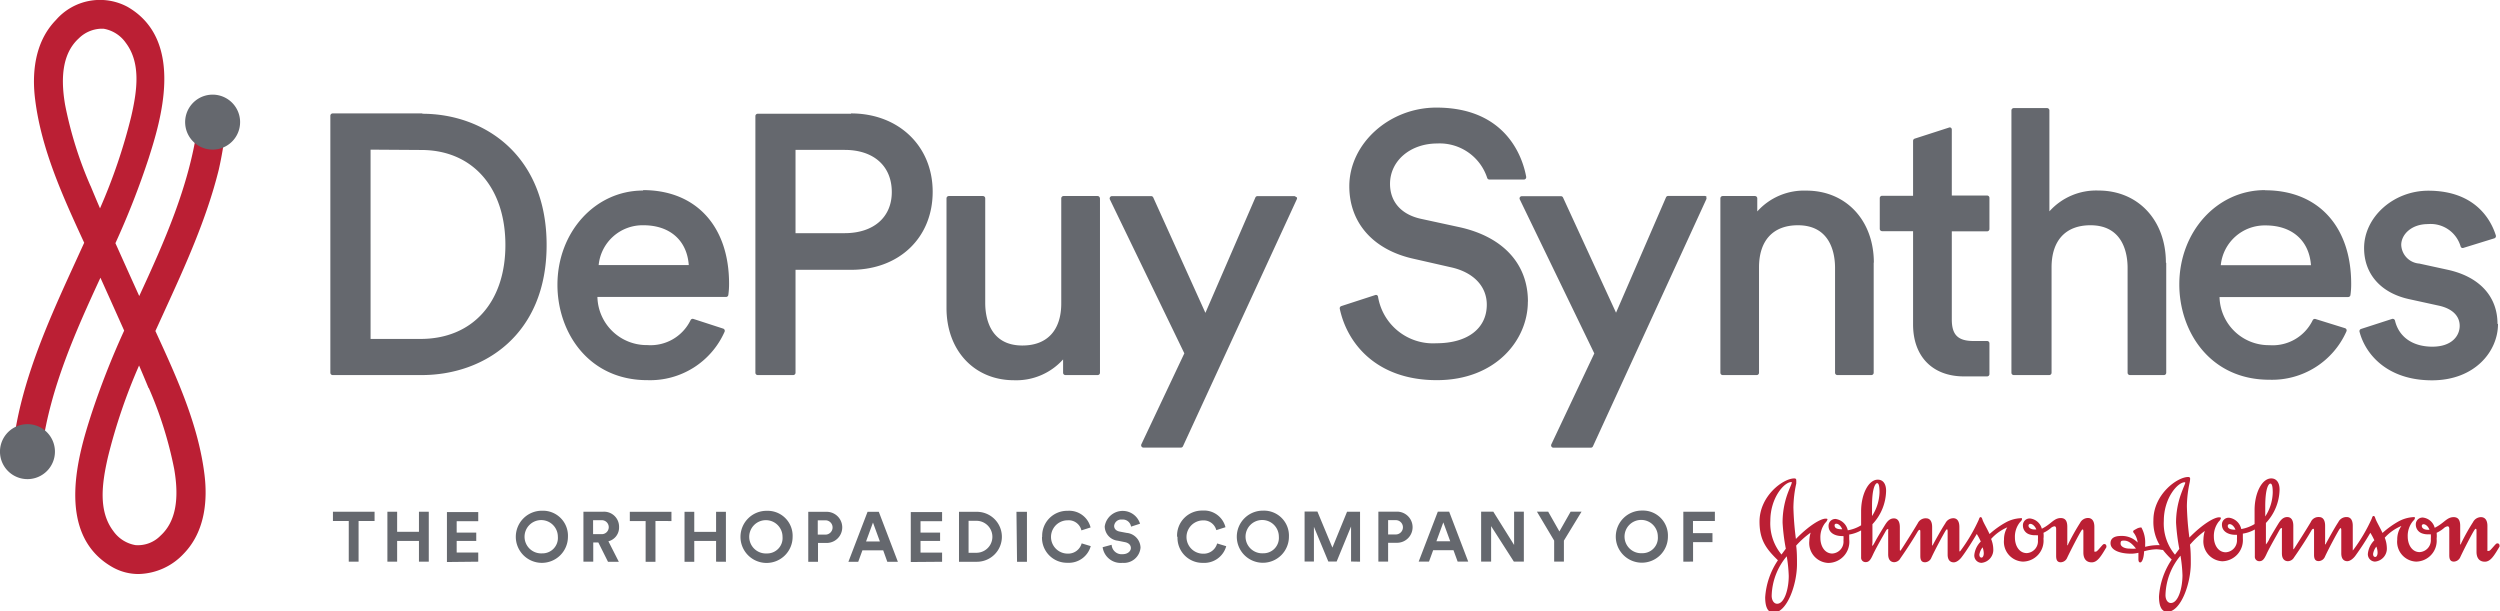 <svg id="Capa_1" data-name="Capa 1" xmlns="http://www.w3.org/2000/svg" xmlns:xlink="http://www.w3.org/1999/xlink" viewBox="0 0 300.21 73.41"><defs><style>.cls-1{fill:none;}.cls-2{clip-path:url(#clip-path);}.cls-3{fill:#bb1f34;}.cls-4{fill:#65686e;}</style><clipPath id="clip-path" transform="translate(-245.94 -269.24)"><rect class="cls-1" width="792" height="612"/></clipPath></defs><title>DPS_Logo_wSig_POS_4C</title><g class="cls-2"><path class="cls-3" d="M271.53,283a1.59,1.59,0,0,0-1.87,1.38c-1,7.2-4,13.92-7,20.41l-1.23-2.72-1.63-3.63a97.11,97.11,0,0,0,4-10.22c1.34-4.22,4.49-14.11-2.55-18.16a7,7,0,0,0-8.59,1.58c-2.69,2.76-2.85,6.67-2.51,9.47.73,6,3.29,11.61,5.77,17l.13.28-1.05,2.3c-2.5,5.46-5.08,11.1-6.56,17.07a45,45,0,0,0-.88,4.58,1.71,1.71,0,0,0,1.52,1.95A1.59,1.59,0,0,0,251,323c1-7.2,4-13.92,7-20.41l1.22,2.71,1.63,3.64a97.32,97.32,0,0,0-4,10.22c-1.34,4.22-4.49,14.11,2.55,18.16a6.31,6.31,0,0,0,3.17.85,7.62,7.62,0,0,0,5.42-2.43c2.69-2.76,2.85-6.67,2.51-9.47-.73-6-3.3-11.62-5.77-17l-.13-.28,1.05-2.3c2.5-5.46,5.08-11.1,6.56-17.07A44.8,44.8,0,0,0,273,285a1.71,1.71,0,0,0-1.52-1.95m-14.67,8.52a46.7,46.7,0,0,1-3.05-9.73c-.65-3.77-.11-6.4,1.65-8a4,4,0,0,1,2.61-1.15l.36,0a4.1,4.1,0,0,1,2.67,1.7c1.81,2.4,1.38,5.68.64,8.87a67.71,67.71,0,0,1-3.74,11q-.58-1.35-1.14-2.71m7,24.29a46.82,46.82,0,0,1,3.05,9.73c.65,3.77.11,6.4-1.65,8a3.78,3.78,0,0,1-3,1.13,4.1,4.1,0,0,1-2.67-1.7c-1.81-2.4-1.37-5.68-.64-8.87a67.58,67.58,0,0,1,3.74-11q.58,1.35,1.14,2.71" transform="translate(-245.94 -269.24)"/><path class="cls-4" d="M249.55,326.76a3.3,3.3,0,1,0-3.6-3,3.3,3.3,0,0,0,3.6,3" transform="translate(-245.94 -269.24)"/><path class="cls-4" d="M271.16,280.62a3.3,3.3,0,1,0,3.6,3,3.3,3.3,0,0,0-3.6-3" transform="translate(-245.94 -269.24)"/><path class="cls-4" d="M289,331.8v4.89h-1.18V331.8h-1.9v-1.11h5v1.11Zm8.43,4.89v-6h-1.18v2.41h-2.62v-2.41h-1.17v6h1.17V334.2h2.62v2.49Zm5.94,0v-1.1h-2.59V334.2h2.35v-1h-2.35v-1.37h2.59v-1.1h-3.76v6Zm7.68-1a2,2,0,1,1,1.88-2,1.85,1.85,0,0,1-1.88,2m0-5.12a3.13,3.13,0,1,0,3.09,3.13,3,3,0,0,0-3.09-3.13m6.11,2.81v-1.67h.95a.84.84,0,1,1,0,1.67Zm1.79,3.32h1.3L319,334.24a1.7,1.7,0,0,0,1.28-1.7,1.8,1.8,0,0,0-1.91-1.85H316v6h1.18v-2.31h.61Zm7.62-4.89v-1.11h-5v1.11h1.9v4.89h1.18V331.8Zm6.54,4.89v-6h-1.18v2.41h-2.62v-2.41h-1.17v6h1.17V334.2h2.62v2.49Zm4.92-1a2,2,0,1,1,1.88-2,1.85,1.85,0,0,1-1.88,2m0-5.12a3.13,3.13,0,1,0,3.09,3.13,3,3,0,0,0-3.09-3.13m6.11,2.86v-1.72h.92a.86.86,0,1,1,0,1.72Zm1.07,1a1.87,1.87,0,1,0,0-3.74H343v6h1.17v-2.26Zm5.56-2.45.83,2.27h-1.66Zm1.72,4.71h1.27l-2.29-6h-1.35l-2.3,6H349l.5-1.37H352Zm6.58,0v-1.1h-2.59V334.2h2.35v-1h-2.35v-1.37h2.59v-1.1h-3.76v6Zm3.18-1.08v-3.84h.94a1.92,1.92,0,0,1,0,3.84Zm1,1.08a3,3,0,0,0,0-6h-2.15v6Zm4.82,0h1.19v-6H368Zm3-3a3,3,0,0,0,3.07,3.12,2.73,2.73,0,0,0,2.78-2l-1.09-.33a1.67,1.67,0,0,1-1.68,1.23,2,2,0,0,1,0-4,1.57,1.57,0,0,1,1.65,1.21l1.1-.35a2.64,2.64,0,0,0-2.75-2,3,3,0,0,0-3.06,3.13m11.75-1.58a2.18,2.18,0,0,0-4.24.32,1.75,1.75,0,0,0,1.57,1.72l.84.17c.47.09.73.36.73.71s-.35.74-1,.74a1.2,1.2,0,0,1-1.31-1.13l-1.08.29a2.19,2.19,0,0,0,2.39,1.88A2,2,0,0,0,382.9,335a1.83,1.83,0,0,0-1.68-1.77l-.84-.16c-.44-.09-.65-.35-.65-.68a.85.85,0,0,1,.94-.76,1,1,0,0,1,1.09.85Zm4.5,1.58a3,3,0,0,0,3.07,3.12,2.73,2.73,0,0,0,2.78-2l-1.09-.33a1.67,1.67,0,0,1-1.68,1.23,2,2,0,0,1,0-4A1.57,1.57,0,0,1,392,332.9l1.1-.35a2.65,2.65,0,0,0-2.75-2,3,3,0,0,0-3.06,3.13m10.34,2a2,2,0,1,1,1.88-2,1.85,1.85,0,0,1-1.88,2m0-5.12a3.13,3.13,0,1,0,3.09,3.13,3,3,0,0,0-3.09-3.13m11.63,6.13v-6H407.7L405.94,335l-1.8-4.33h-1.54v6h1.12v-4.17l1.73,4.17h1l1.73-4.21v4.21Zm3.37-3.27v-1.72h.92a.86.86,0,1,1,0,1.72Zm1.07,1a1.87,1.87,0,1,0,0-3.74h-2.24v6h1.17v-2.26Zm5.56-2.45.83,2.27h-1.66Zm1.72,4.71h1.27l-2.29-6h-1.36l-2.3,6h1.24l.5-1.37h2.44Zm7.95,0v-6h-1.17v4l-2.5-4h-1.46v6H425v-4.26l2.73,4.26Zm3.64-2.52v2.52h1.17v-2.52l2.12-3.48h-1.31l-1.35,2.38-1.35-2.38H430.5Zm10.57,1.51a2,2,0,1,1,1.88-2,1.85,1.85,0,0,1-1.88,2m0-5.12a3.13,3.13,0,1,0,3.09,3.13,3,3,0,0,0-3.09-3.13m6.11,6.13v-2.34h2.33v-1.08h-2.34V331.8h2.63v-1.11h-3.79v6Z" transform="translate(-245.94 -269.24)"/><path class="cls-3" d="M489.53,332.37a.21.21,0,0,1,.23-.22c.21,0,.53.22.71.67l-.23,0c-.38,0-.71-.18-.71-.47m-23.29,0a.2.2,0,0,1,.22-.22c.21,0,.52.22.7.67-.6,0-.91-.13-.91-.45m4.49-2.32c0-2.4.47-2.77.61-2.77s.29.16.29,1.08a5.49,5.49,0,0,1-.9,2.87Zm16.35,2.37a2.79,2.79,0,0,0-.5,1.64,2.38,2.38,0,0,0,2.27,2.64,2.51,2.51,0,0,0,2.47-2.74,3.05,3.05,0,0,0,0-.72,3.93,3.93,0,0,0,.86-.55.88.88,0,0,1,.45-.23c.14,0,.21.11.21.32V336c0,.52.16.76.56.76a.87.87,0,0,0,.77-.56c.54-1.12,1.31-2.6,1.65-3.16.08-.13.15-.22.19-.22s.1,0,.1.25v2.52c0,.71.32,1.18,1,1.18s1.11-.71,1.76-1.81a.36.36,0,0,0,0-.16.24.24,0,0,0-.25-.23c-.15,0-.23.15-.71.68-.1.1-.2.24-.37.24s-.11-.07-.11-.17v-2.82c0-.76-.34-1.06-.77-1.06a1.08,1.08,0,0,0-.95.6,27.09,27.09,0,0,0-1.42,2.53c0,.06-.08.16-.11.16s0,0,0-.16v-2.06c0-.6-.16-1.06-.79-1.06s-1,.45-1.48.79a4.78,4.78,0,0,1-.79.49,1.66,1.66,0,0,0-1.42-1.23.81.81,0,0,0-.85.84,1.11,1.11,0,0,0,.75,1.06,2,2,0,0,0,.79.11,1.1,1.1,0,0,0,.26,0,3.31,3.31,0,0,1,0,.57,1.43,1.43,0,0,1-1.33,1.58c-.91,0-1.43-.87-1.43-1.87a2.77,2.77,0,0,1,.59-1.82c.15-.16.26-.26.26-.41s-.11-.09-.21-.09a4.13,4.13,0,0,0-1.75.51,10.6,10.6,0,0,0-1.94,1.39c-.29-.65-.64-1.21-.82-1.65-.06-.18-.11-.38-.24-.38s-.16.11-.24.33a20.06,20.06,0,0,1-2.17,3.69s-.08.1-.1.1-.05,0-.05-.11v-2.82c0-.76-.31-1.06-.73-1.06a1.07,1.07,0,0,0-.95.6c-.53.81-1.18,2-1.48,2.56-.05.1-.1.13-.11.13s0-.06,0-.16v-2.06c0-.76-.31-1.06-.73-1.06a1.05,1.05,0,0,0-1,.6c-.68,1.14-1.8,2.9-2,3.19a.33.33,0,0,1-.1.1s-.05,0-.05-.11v-2.71c0-.76-.3-1.06-.72-1.06-.58,0-.9.53-1.11.87s-.68,1.1-1,1.67c-.21.39-.39.74-.46.74s0-.15,0-.42v-2.16a6,6,0,0,0,1.64-4c0-.87-.38-1.35-1-1.35-1.11,0-2,1.74-2,3.8v1.68a4.47,4.47,0,0,1-1.6.6,1.75,1.75,0,0,0-1.46-1.36.81.81,0,0,0-.85.84c0,.86.83,1.21,1.58,1.21h.21a2.82,2.82,0,0,1,0,.52,1.43,1.43,0,0,1-1.34,1.58c-.9,0-1.43-.87-1.43-1.87a2.78,2.78,0,0,1,.59-1.82.84.84,0,0,0,.26-.41c0-.08-.11-.09-.21-.09-.61,0-2,.82-3.58,2.44a36.18,36.18,0,0,1-.3-3.77,13.86,13.86,0,0,1,.34-2.87,3.51,3.51,0,0,0,0-.43c0-.13-.07-.2-.24-.2-1.31,0-4.17,2.08-4.17,5.19,0,2.21.8,3.27,2.21,4.64a9,9,0,0,0-1.53,4.45c0,1,.24,1.84,1,1.84,1.61,0,2.82-3.35,2.82-5.83,0-.74,0-1.49-.1-2.22a10.52,10.52,0,0,1,1.74-1.56,3.78,3.78,0,0,0-.16,1,2.39,2.39,0,0,0,2.27,2.64A2.54,2.54,0,0,0,468,334c0-.2,0-.38,0-.57a4.29,4.29,0,0,0,1.43-.5v3.23a.53.53,0,0,0,.56.58c.37,0,.57-.26.84-.85s.83-1.6,1.21-2.26.45-.85.58-.85.06.08.06.27v2.76c0,.74.39.94.73.94a.88.88,0,0,0,.74-.47c.84-1.19,1.73-2.61,2.08-3.22.07-.11.15-.19.21-.19s.1,0,.1.24V336c0,.52.16.76.57.76a.85.85,0,0,0,.76-.56c.53-1.12,1.32-2.58,1.66-3.16.08-.13.16-.24.21-.24s.08.08.08.29v2.74c0,.74.38.94.73.94s.74-.32,1-.69c.53-.69,1.3-1.93,1.77-2.72a6.91,6.91,0,0,1,.48.91,2.65,2.65,0,0,0-.77,1.56.88.88,0,0,0,.85,1,1.57,1.57,0,0,0,1.42-1.69,3.38,3.38,0,0,0-.26-1.18,5.54,5.54,0,0,1,2-1.42m-26.54,3.51a17.17,17.17,0,0,1,.24,2.35c0,1.55-.51,3.35-1.4,3.34-.34,0-.63-.34-.65-.93a7.63,7.63,0,0,1,1.8-4.76m23.52-1.1a2.17,2.17,0,0,1,.15.73c0,.26-.1.52-.27.52s-.26-.15-.26-.37a1.93,1.93,0,0,1,.39-.87m-22.94-7.68c0,.1-.23.55-.52,1.35A10.21,10.21,0,0,0,460,332a23.17,23.17,0,0,0,.39,3.13l-.52.7a5.82,5.82,0,0,1-1.34-4.06c0-2.74,1.66-4.64,2.51-4.64.05,0,.07,0,.07.06m75.65,5.22a.2.2,0,0,1,.22-.22c.21,0,.53.22.7.67l-.22,0c-.38,0-.7-.18-.7-.46m-23.3,0a.21.21,0,0,1,.23-.22c.21,0,.52.22.69.67-.59,0-.92-.13-.92-.45m4.5-2.32c0-2.4.46-2.77.61-2.77s.29.16.29,1.08a5.5,5.5,0,0,1-.9,2.87Zm-10.18,5.88a17,17,0,0,1,.24,2.35c0,1.55-.51,3.35-1.4,3.34-.34,0-.63-.34-.64-.93a7.65,7.65,0,0,1,1.8-4.75m23.52-1.1a2.09,2.09,0,0,1,.15.73c0,.26-.1.52-.28.52s-.26-.14-.26-.37a1.9,1.9,0,0,1,.39-.87m-22.94-7.68c0,.1-.22.55-.51,1.35a10.13,10.13,0,0,0-.6,3.47,24.22,24.22,0,0,0,.39,3.13l-.52.7a5.84,5.84,0,0,1-1.34-4.06c0-2.74,1.66-4.64,2.51-4.64,0,0,.06,0,.06.06m-2.68,8.06a9.59,9.59,0,0,0,1.06,1.16,9,9,0,0,0-1.53,4.45c0,1,.24,1.83,1,1.83,1.61,0,2.82-3.35,2.82-5.83,0-.74,0-1.49-.1-2.23A10.52,10.52,0,0,1,510.7,333a3.79,3.79,0,0,0-.16,1,2.39,2.39,0,0,0,2.27,2.64,2.54,2.54,0,0,0,2.46-2.74c0-.21,0-.38,0-.58a4.19,4.19,0,0,0,1.44-.5v3.23a.53.53,0,0,0,.56.58c.37,0,.57-.26.84-.85s.84-1.6,1.21-2.26.45-.86.58-.86.06.08.06.27v2.76c0,.74.39.94.73.94a.89.89,0,0,0,.74-.47c.84-1.19,1.73-2.61,2.08-3.23.06-.11.15-.19.21-.19s.1,0,.1.24v2.88c0,.52.16.76.56.76a.85.85,0,0,0,.76-.56c.53-1.12,1.32-2.58,1.66-3.16.08-.13.16-.24.21-.24s.08.08.08.29v2.74c0,.74.38.94.72.94s.74-.32,1-.69a32.38,32.38,0,0,0,1.77-2.72,7.37,7.37,0,0,1,.48.9,2.64,2.64,0,0,0-.77,1.56.88.88,0,0,0,.85,1,1.57,1.57,0,0,0,1.42-1.69,3.51,3.51,0,0,0-.25-1.18,5.55,5.55,0,0,1,2-1.41,2.8,2.8,0,0,0-.5,1.64,2.38,2.38,0,0,0,2.27,2.64,2.51,2.51,0,0,0,2.46-2.74,3.36,3.36,0,0,0,0-.72,3.88,3.88,0,0,0,.86-.55.87.87,0,0,1,.45-.23c.14,0,.21.11.21.32v3.16c0,.52.16.76.56.76a.88.88,0,0,0,.77-.56c.53-1.12,1.3-2.6,1.64-3.16.08-.13.15-.22.2-.22s.1,0,.1.25v2.52c0,.71.32,1.18,1,1.18s1.11-.71,1.76-1.81a.39.39,0,0,0,0-.16.24.24,0,0,0-.26-.23c-.15,0-.23.14-.71.67-.1.1-.19.24-.37.24s-.11-.08-.11-.18v-2.82c0-.76-.34-1.06-.78-1.06a1.09,1.09,0,0,0-.95.6,25.44,25.44,0,0,0-1.42,2.53c0,.06-.08.16-.12.16s0,0,0-.16v-2.07c0-.59-.16-1.06-.79-1.06s-1,.45-1.48.79a5,5,0,0,1-.79.49,1.66,1.66,0,0,0-1.42-1.23.81.81,0,0,0-.85.84,1.11,1.11,0,0,0,.75,1.06,2,2,0,0,0,.79.11,1.21,1.21,0,0,0,.26,0,3,3,0,0,1,0,.56,1.43,1.43,0,0,1-1.34,1.58c-.9,0-1.43-.87-1.43-1.87a2.77,2.77,0,0,1,.6-1.82c.15-.16.26-.26.26-.41s-.11-.1-.21-.1a4.2,4.2,0,0,0-1.75.51,10.61,10.61,0,0,0-1.93,1.39c-.29-.64-.64-1.21-.82-1.65-.07-.18-.11-.39-.24-.39s-.16.11-.24.34a20,20,0,0,1-2.17,3.69s-.08.1-.1.1,0,0,0-.12v-2.82c0-.76-.31-1.06-.73-1.06a1.08,1.08,0,0,0-1,.6c-.53.81-1.17,2-1.48,2.56,0,.1-.1.13-.11.13s0-.06,0-.16v-2.07c0-.76-.31-1.06-.72-1.06a1,1,0,0,0-1,.6c-.68,1.14-1.81,2.9-2,3.19a.23.23,0,0,1-.1.09s0,0,0-.11v-2.71c0-.76-.31-1.06-.73-1.06-.58,0-.9.53-1.11.87s-.67,1.1-1,1.68a2.74,2.74,0,0,1-.45.74s0-.14,0-.42v-2.16a6,6,0,0,0,1.64-4c0-.87-.39-1.35-1-1.35-1.11,0-2,1.74-2,3.8v1.68a4.6,4.6,0,0,1-1.6.6,1.74,1.74,0,0,0-1.46-1.36.81.81,0,0,0-.86.84c0,.86.84,1.21,1.58,1.21h.22a3.33,3.33,0,0,1,0,.52,1.43,1.43,0,0,1-1.34,1.58c-.9,0-1.43-.87-1.43-1.87a2.79,2.79,0,0,1,.59-1.82.83.83,0,0,0,.26-.41c0-.08-.11-.1-.21-.1-.61,0-2,.82-3.58,2.43a34.49,34.49,0,0,1-.3-3.77,14,14,0,0,1,.34-2.87,3,3,0,0,0,.05-.43c0-.13-.07-.2-.24-.2-1.3,0-4.17,2.08-4.17,5.19a5.43,5.43,0,0,0,.76,3,2.21,2.21,0,0,0-.45,0,5.87,5.87,0,0,0-1.3.2v-.32a3.72,3.72,0,0,0-.45-2,.17.17,0,0,0-.13,0,1.11,1.11,0,0,0-.47.16c-.19.1-.38.2-.38.26a.24.24,0,0,0,0,.14,2.4,2.4,0,0,1,.53,1.24,2.63,2.63,0,0,0-2-.79c-1,0-1.26.43-1.26.87,0,.84,1.11,1.26,2.52,1.26a4,4,0,0,0,.83-.11c0,.26,0,.48,0,.68s0,.48.22.48.44-.55.46-1.34a6.25,6.25,0,0,1,1.45-.24,4.23,4.23,0,0,1,.72.08m-3.17-.16a4.93,4.93,0,0,1-.73,0c-.63,0-1.09-.25-1.09-.6s.11-.36.43-.36c.52,0,.94.36,1.39.92" transform="translate(-245.94 -269.24)"/><path class="cls-4" d="M296.67,282.86H285.89a.28.28,0,0,0-.28.28V314a.28.28,0,0,0,.28.28h10.69c7.47,0,15-4.83,15-15.62s-7.5-15.76-14.93-15.76m-.13,4.35c6.14,0,10.11,4.48,10.11,11.41s-4,11.28-10.19,11.28h-6V287.21Zm51.61-4.35H336.93a.28.28,0,0,0-.28.28V314a.28.28,0,0,0,.28.28h4.26a.28.28,0,0,0,.28-.28V301.64h6.67c5.77,0,9.8-3.85,9.8-9.37s-4.12-9.41-9.8-9.41m4.89,9.45c0,3-2.17,4.93-5.67,4.93h-5.89v-10h5.89c3.5,0,5.67,1.94,5.67,5.06m25,.74V314a.28.28,0,0,1-.28.28h-3.87a.28.28,0,0,1-.28-.28V312.4a7.54,7.54,0,0,1-5.89,2.5c-4.77,0-8.11-3.57-8.11-8.67V293.06a.28.28,0,0,1,.28-.28h4.09a.28.28,0,0,1,.28.28v12.56c0,1.54.43,5.11,4.46,5.11,3,0,4.67-1.85,4.67-5.06V293.06a.28.28,0,0,1,.28-.28h4.08a.28.28,0,0,1,.28.28m23.64-.15a.28.28,0,0,1,0,.27L388,322.82a.28.28,0,0,1-.26.17h-4.48a.28.28,0,0,1-.26-.4l5.16-10.92-8.94-18.48a.28.28,0,0,1,.25-.4h4.7a.28.28,0,0,1,.26.17l6.26,13.85,6-13.85a.28.28,0,0,1,.26-.17h4.39a.28.28,0,0,1,.24.13m49.25,0a.28.28,0,0,1,0,.27l-13.6,29.64a.28.28,0,0,1-.26.17h-4.48a.28.28,0,0,1-.26-.4l5.16-10.92-8.94-18.48a.28.28,0,0,1,0-.27.28.28,0,0,1,.24-.13h4.69a.28.28,0,0,1,.26.17L440,306.79l6-13.85a.28.28,0,0,1,.26-.17h4.39a.28.28,0,0,1,.24.13m33.95.15v3.69a.28.28,0,0,1-.28.28h-4.24v10.58c0,1.86.74,2.59,2.63,2.59h1.61a.28.28,0,0,1,.28.28v3.69a.28.28,0,0,1-.28.28h-2.78c-3.77,0-6.11-2.39-6.11-6.24V297h-3.72a.28.28,0,0,1-.28-.28v-3.69a.28.28,0,0,1,.28-.28h3.72v-6.59a.28.28,0,0,1,.19-.27l4.09-1.32a.29.29,0,0,1,.25,0,.28.28,0,0,1,.12.23v7.92h4.24a.28.28,0,0,1,.28.28m33.08-.93c-5.76,0-10.28,5-10.28,11.32,0,5.69,3.71,11.45,10.8,11.45a9.77,9.77,0,0,0,9.27-5.81.28.28,0,0,0,0-.23.28.28,0,0,0-.17-.15L524,307.55a.28.28,0,0,0-.34.14,5.34,5.34,0,0,1-5.19,3,5.92,5.92,0,0,1-6-5.78h15.44a.28.28,0,0,0,.28-.23,9.17,9.17,0,0,0,.09-1.35c0-6.93-4-11.24-10.32-11.24m-5.34,9a5.3,5.3,0,0,1,5.39-4.78c3.17,0,5.23,1.82,5.44,4.78Zm33.29,7.06c0,3.28-2.78,6.76-7.93,6.76-5.38,0-8-3.14-8.7-5.84a.28.28,0,0,1,.19-.33l3.71-1.2a.28.28,0,0,1,.36.2c.48,2,2.16,3.13,4.49,3.13s3.28-1.3,3.28-2.5-.9-2.07-2.48-2.42l-3.56-.78c-3.4-.73-5.44-3-5.44-6.14,0-3.73,3.53-6.89,7.71-6.89,5.84,0,7.61,3.76,8.11,5.37a.28.28,0,0,1-.18.35L541.78,299a.28.28,0,0,1-.22,0,.27.27,0,0,1-.14-.17,3.75,3.75,0,0,0-3.93-2.68c-2,0-3.2,1.27-3.2,2.5a2.34,2.34,0,0,0,2.17,2.24l3.39.74c3.82.83,6,3.2,6,6.49m-222.69-16c-5.76,0-10.28,5-10.28,11.32,0,5.69,3.71,11.45,10.8,11.45a9.77,9.77,0,0,0,9.27-5.81.28.28,0,0,0-.17-.38l-3.57-1.16a.28.28,0,0,0-.34.14,5.34,5.34,0,0,1-5.19,3,5.92,5.92,0,0,1-6-5.78h15.44a.28.28,0,0,0,.28-.24,9.44,9.44,0,0,0,.09-1.35c0-6.93-4-11.24-10.32-11.24m-5.34,9a5.3,5.3,0,0,1,5.38-4.78c3.17,0,5.23,1.82,5.44,4.78Zm111.58,4.41c0,4.56-3.83,9.41-10.93,9.41-7.27,0-10.79-4.44-11.66-8.6A.28.28,0,0,1,407,306l4.06-1.32a.28.28,0,0,1,.23,0,.28.28,0,0,1,.13.19,6.69,6.69,0,0,0,7,5.59c3.74,0,6.06-1.77,6.06-4.63,0-2.24-1.64-3.93-4.38-4.51l-4.39-1c-4.85-1.06-7.74-4.31-7.74-8.71,0-5.12,4.79-9.45,10.45-9.45,8.65,0,10.44,6.36,10.79,8.31a.29.29,0,0,1-.06.23.28.28,0,0,1-.22.1h-4.13a.28.28,0,0,1-.27-.19,6,6,0,0,0-6-4.14c-3.23,0-5.67,2.08-5.67,4.85,0,2.16,1.36,3.69,3.73,4.2l4.61,1c5.22,1.15,8.22,4.4,8.22,8.92m41.52-4.69V314a.28.28,0,0,1-.28.28h-4.08a.28.28,0,0,1-.28-.28V301.4c0-1.53-.43-5.11-4.46-5.11-3,0-4.67,1.85-4.67,5.06V314a.28.28,0,0,1-.28.28h-4.08a.28.28,0,0,1-.28-.28V293.06a.28.28,0,0,1,.28-.28h3.87a.28.28,0,0,1,.28.28v1.57a7.54,7.54,0,0,1,5.89-2.5c4.77,0,8.11,3.57,8.11,8.67m35.11,0V314a.28.28,0,0,1-.28.28h-4.08a.28.28,0,0,1-.28-.28V301.4c0-1.53-.43-5.11-4.46-5.11-3,0-4.67,1.85-4.67,5.06V314a.28.28,0,0,1-.28.28h-4.26a.28.28,0,0,1-.28-.28V282.5a.28.28,0,0,1,.28-.28h4a.28.28,0,0,1,.28.28v12.12a7.54,7.54,0,0,1,5.89-2.5c4.77,0,8.1,3.57,8.1,8.67" transform="translate(-245.94 -269.24)"/></g></svg>
